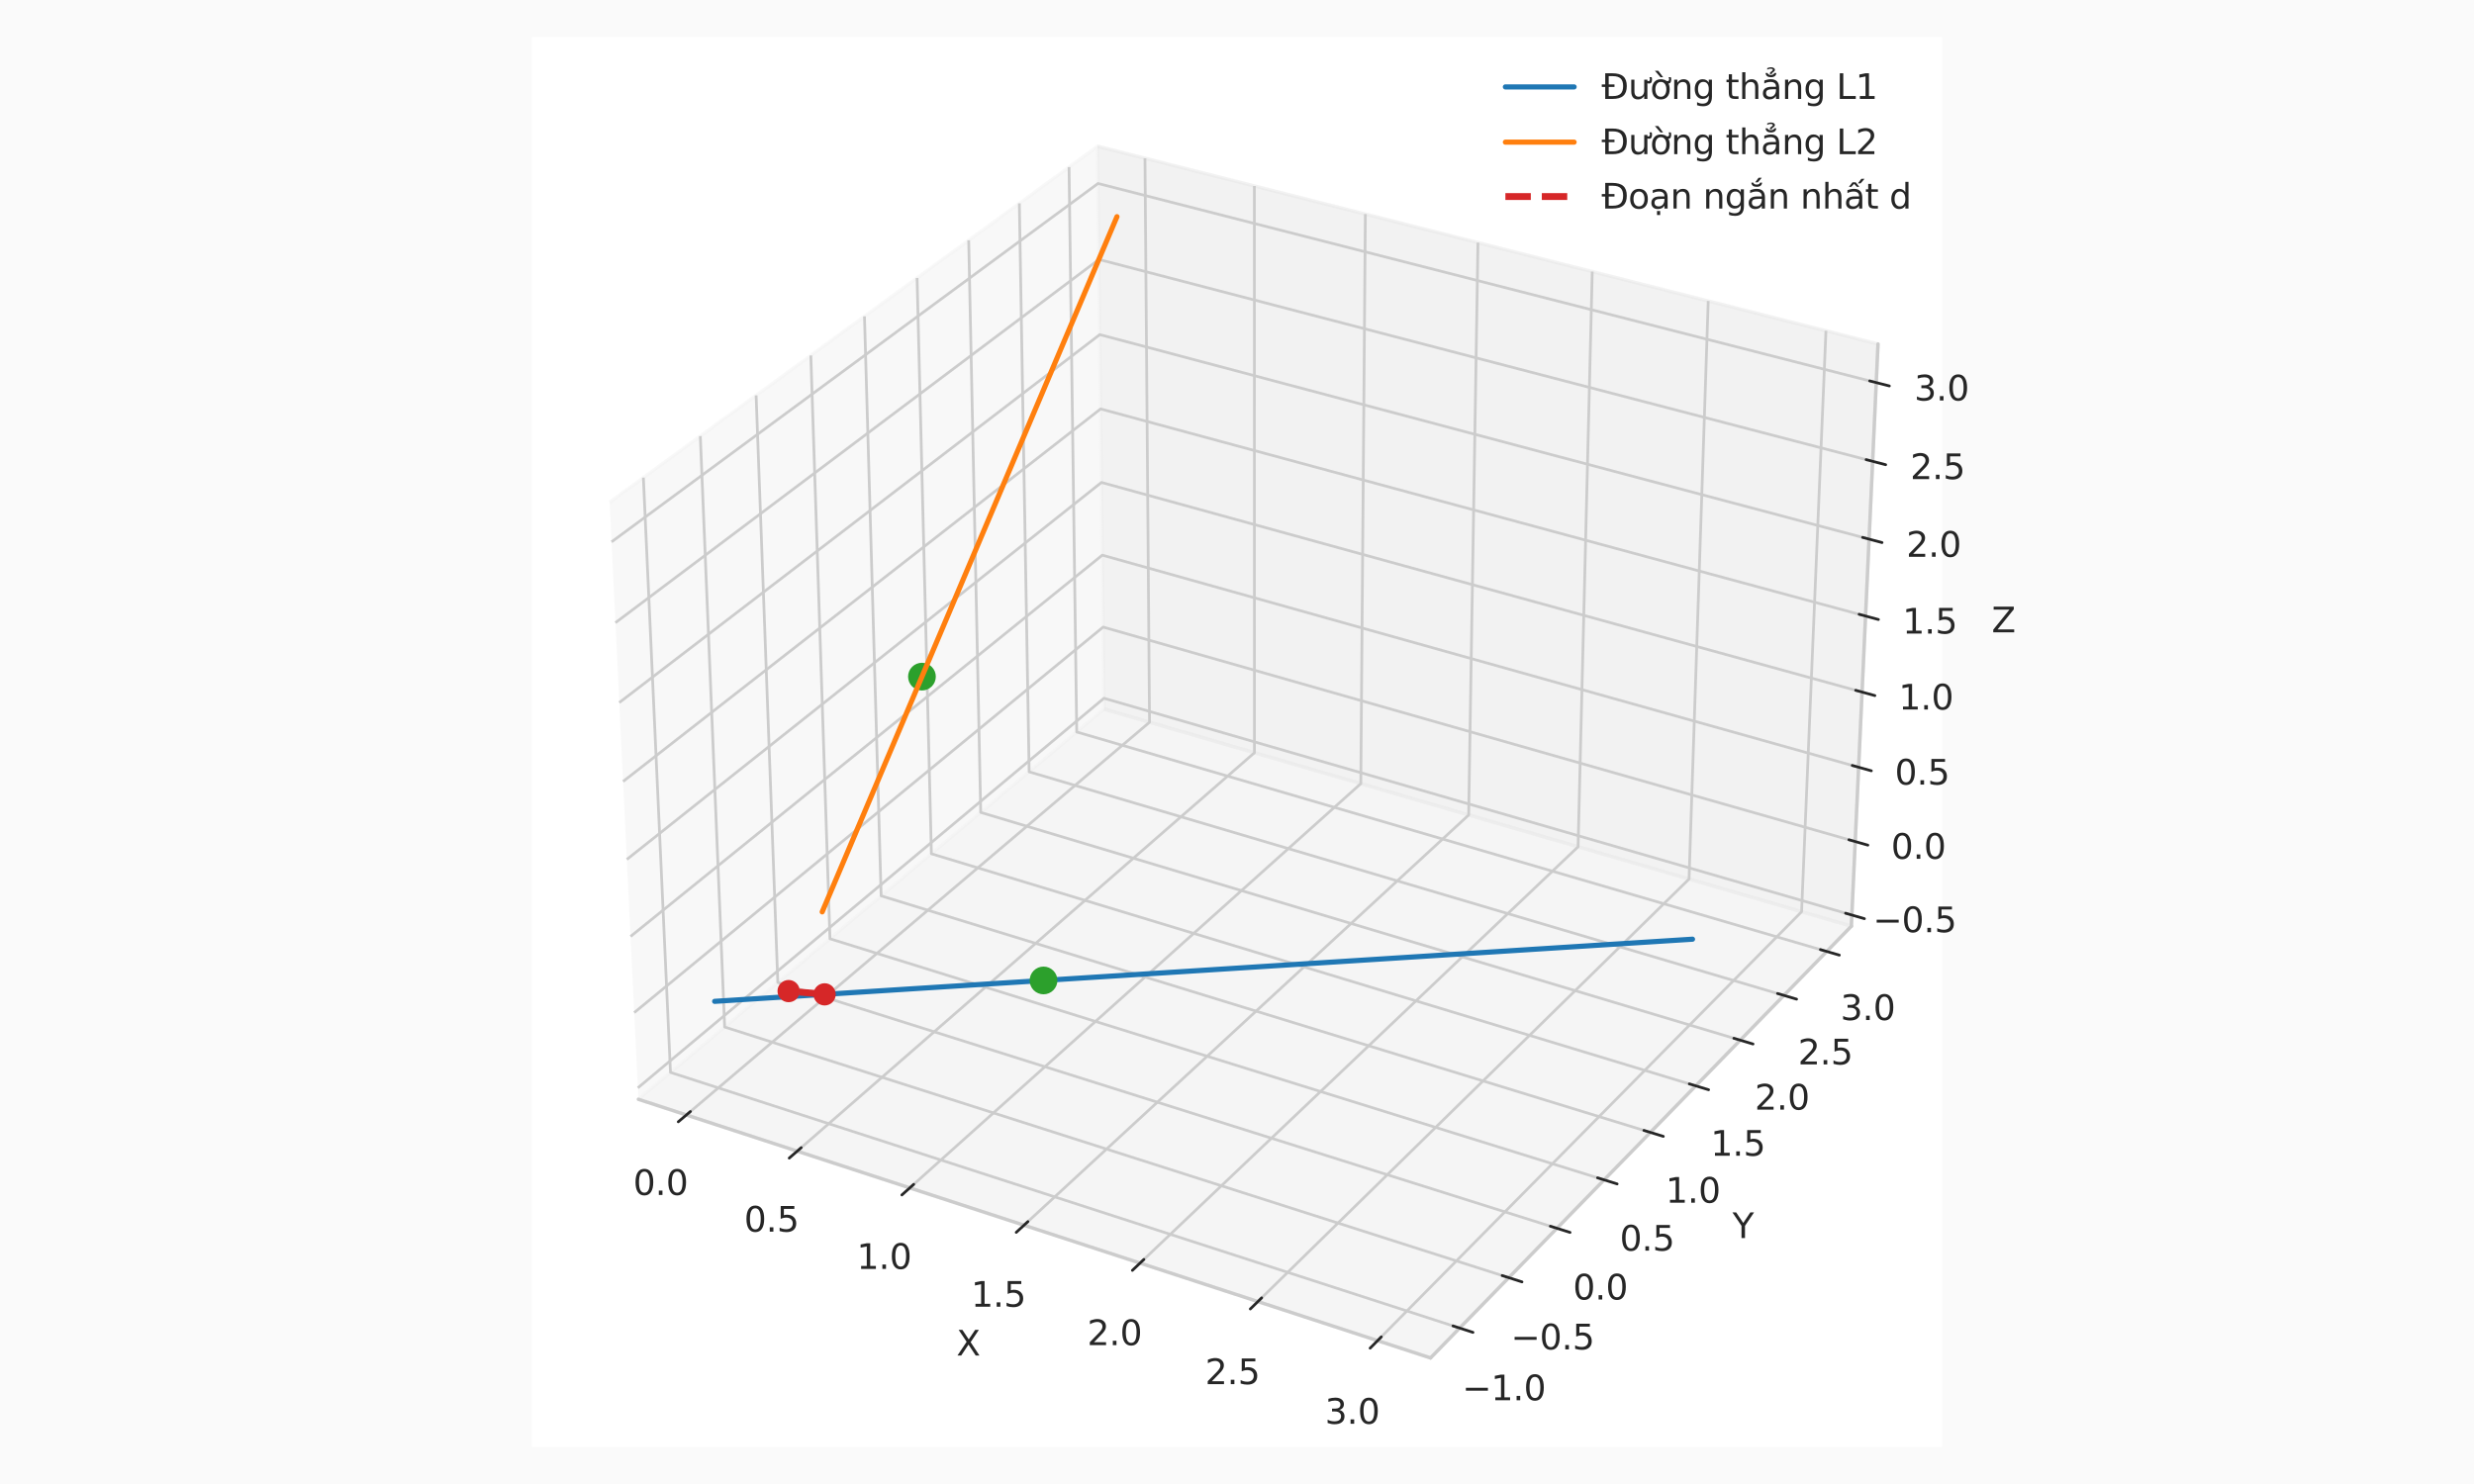 <?xml version="1.0" encoding="utf-8" standalone="no"?>
<!DOCTYPE svg PUBLIC "-//W3C//DTD SVG 1.1//EN"
  "http://www.w3.org/Graphics/SVG/1.1/DTD/svg11.dtd">
<svg xmlns:xlink="http://www.w3.org/1999/xlink" width="720pt" height="432pt" viewBox="0 0 720 432" xmlns="http://www.w3.org/2000/svg" version="1.1">
 <defs>
  <style type="text/css">*{stroke-linejoin: round; stroke-linecap: butt}</style>
 </defs>
 <g id="figure_1">
  <g id="patch_1">
   <path d="M 0 432 
L 720 432 
L 720 0 
L 0 0 
z
" style="fill: #fafafa"/>
  </g>
  <g id="patch_2">
   <path d="M 154.8 421.2 
L 565.2 421.2 
L 565.2 10.8 
L 154.8 10.8 
z
" style="fill: #ffffff"/>
  </g>
  <g id="pane3d_1">
   <g id="patch_3">
    <path d="M 185.788 320.009 
L 321.316 206.407 
L 319.432 42.573 
L 177.418 146.207 
" style="fill: #f2f2f2; opacity: 0.5; stroke: #f2f2f2; stroke-linejoin: miter"/>
   </g>
  </g>
  <g id="pane3d_2">
   <g id="patch_4">
    <path d="M 321.316 206.407 
L 538.789 269.618 
L 546.55 100.14 
L 319.432 42.573 
" style="fill: #e6e6e6; opacity: 0.5; stroke: #e6e6e6; stroke-linejoin: miter"/>
   </g>
  </g>
  <g id="pane3d_3">
   <g id="patch_5">
    <path d="M 185.788 320.009 
L 416.32 395.3 
L 538.789 269.618 
L 321.316 206.407 
" style="fill: #ececec; opacity: 0.5; stroke: #ececec; stroke-linejoin: miter"/>
   </g>
  </g>
  <g id="grid3d_1">
   <g id="Line3DCollection_1">
    <path d="M 199.75 324.569 
L 334.542 210.251 
L 333.217 46.067 
" style="fill: none; stroke: #cccccc; stroke-width: 0.8"/>
    <path d="M 232.01 335.105 
L 365.074 219.125 
L 365.053 54.136 
" style="fill: none; stroke: #cccccc; stroke-width: 0.8"/>
    <path d="M 264.762 345.801 
L 396.032 228.124 
L 397.354 62.324 
" style="fill: none; stroke: #cccccc; stroke-width: 0.8"/>
    <path d="M 298.015 356.662 
L 427.425 237.249 
L 430.128 70.631 
" style="fill: none; stroke: #cccccc; stroke-width: 0.8"/>
    <path d="M 331.783 367.69 
L 459.263 246.503 
L 463.386 79.061 
" style="fill: none; stroke: #cccccc; stroke-width: 0.8"/>
    <path d="M 366.077 378.891 
L 491.555 255.889 
L 497.139 87.616 
" style="fill: none; stroke: #cccccc; stroke-width: 0.8"/>
    <path d="M 400.909 390.267 
L 524.31 265.409 
L 531.399 96.3 
" style="fill: none; stroke: #cccccc; stroke-width: 0.8"/>
   </g>
  </g>
  <g id="grid3d_2">
   <g id="Line3DCollection_2">
    <path d="M 187.239 139.041 
L 195.127 312.18 
L 424.794 386.604 
" style="fill: none; stroke: #cccccc; stroke-width: 0.8"/>
    <path d="M 203.808 126.95 
L 210.894 298.964 
L 439.089 371.934 
" style="fill: none; stroke: #cccccc; stroke-width: 0.8"/>
    <path d="M 220.048 115.098 
L 226.363 285.998 
L 453.099 357.556 
" style="fill: none; stroke: #cccccc; stroke-width: 0.8"/>
    <path d="M 235.971 103.478 
L 241.542 273.275 
L 466.833 343.462 
" style="fill: none; stroke: #cccccc; stroke-width: 0.8"/>
    <path d="M 251.584 92.085 
L 256.438 260.788 
L 480.298 329.644 
" style="fill: none; stroke: #cccccc; stroke-width: 0.8"/>
    <path d="M 266.897 80.91 
L 271.06 248.532 
L 493.502 316.093 
" style="fill: none; stroke: #cccccc; stroke-width: 0.8"/>
    <path d="M 281.918 69.948 
L 285.416 236.499 
L 506.453 302.802 
" style="fill: none; stroke: #cccccc; stroke-width: 0.8"/>
    <path d="M 296.657 59.193 
L 299.511 224.683 
L 519.158 289.763 
" style="fill: none; stroke: #cccccc; stroke-width: 0.8"/>
    <path d="M 311.119 48.639 
L 313.354 213.08 
L 531.625 276.97 
" style="fill: none; stroke: #cccccc; stroke-width: 0.8"/>
   </g>
  </g>
  <g id="grid3d_3">
   <g id="Line3DCollection_3">
    <path d="M 538.937 266.371 
L 321.279 203.261 
L 185.628 316.684 
" style="fill: none; stroke: #cccccc; stroke-width: 0.8"/>
    <path d="M 539.917 244.979 
L 321.041 182.546 
L 184.573 294.778 
" style="fill: none; stroke: #cccccc; stroke-width: 0.8"/>
    <path d="M 540.908 223.345 
L 320.8 161.606 
L 183.506 272.613 
" style="fill: none; stroke: #cccccc; stroke-width: 0.8"/>
    <path d="M 541.91 201.463 
L 320.557 140.438 
L 182.426 250.185 
" style="fill: none; stroke: #cccccc; stroke-width: 0.8"/>
    <path d="M 542.923 179.329 
L 320.311 119.039 
L 181.333 227.49 
" style="fill: none; stroke: #cccccc; stroke-width: 0.8"/>
    <path d="M 543.949 156.94 
L 320.062 97.404 
L 180.227 204.522 
" style="fill: none; stroke: #cccccc; stroke-width: 0.8"/>
    <path d="M 544.986 134.291 
L 319.811 75.53 
L 179.107 181.276 
" style="fill: none; stroke: #cccccc; stroke-width: 0.8"/>
    <path d="M 546.035 111.376 
L 319.556 53.413 
L 177.974 157.748 
" style="fill: none; stroke: #cccccc; stroke-width: 0.8"/>
   </g>
  </g>
  <g id="axis3d_1">
   <g id="line2d_1">
    <path d="M 185.788 320.009 
L 416.32 395.3 
" style="fill: none; stroke: #cccccc; stroke-linecap: round"/>
   </g>
   <g id="xtick_1">
    <g id="line2d_2">
     <path d="M 365.546 210.454 
" clip-path="url(#pb0fa1cf44d)" style="fill: none; stroke: #cccccc; stroke-width: 0.8; stroke-linecap: round"/>
    </g>
    <g id="line2d_3">
     <path d="M 200.924 323.573 
L 197.398 326.564 
" style="fill: none; stroke: #262626; stroke-width: 0.8; stroke-linecap: round"/>
    </g>
    <g id="text_1">
     <!-- 0.0 -->
     <g style="fill: #262626" transform="translate(184.279 347.857) scale(0.1 -0.1)">
      <defs>
       <path id="DejaVuSans-30" d="M 2034 4250 
Q 1547 4250 1301 3770 
Q 1056 3291 1056 2328 
Q 1056 1369 1301 889 
Q 1547 409 2034 409 
Q 2525 409 2770 889 
Q 3016 1369 3016 2328 
Q 3016 3291 2770 3770 
Q 2525 4250 2034 4250 
z
M 2034 4750 
Q 2819 4750 3233 4129 
Q 3647 3509 3647 2328 
Q 3647 1150 3233 529 
Q 2819 -91 2034 -91 
Q 1250 -91 836 529 
Q 422 1150 422 2328 
Q 422 3509 836 4129 
Q 1250 4750 2034 4750 
z
" transform="scale(0.016)"/>
       <path id="DejaVuSans-2e" d="M 684 794 
L 1344 794 
L 1344 0 
L 684 0 
L 684 794 
z
" transform="scale(0.016)"/>
      </defs>
      <use xlink:href="#DejaVuSans-30"/>
      <use xlink:href="#DejaVuSans-2e" transform="translate(63.623 0)"/>
      <use xlink:href="#DejaVuSans-30" transform="translate(95.41 0)"/>
     </g>
    </g>
   </g>
   <g id="xtick_2">
    <g id="line2d_4">
     <path d="M 365.546 210.454 
" clip-path="url(#pb0fa1cf44d)" style="fill: none; stroke: #cccccc; stroke-width: 0.8; stroke-linecap: round"/>
    </g>
    <g id="line2d_5">
     <path d="M 233.17 334.094 
L 229.687 337.13 
" style="fill: none; stroke: #262626; stroke-width: 0.8; stroke-linecap: round"/>
    </g>
    <g id="text_2">
     <!-- 0.5 -->
     <g style="fill: #262626" transform="translate(216.561 358.538) scale(0.1 -0.1)">
      <defs>
       <path id="DejaVuSans-35" d="M 691 4666 
L 3169 4666 
L 3169 4134 
L 1269 4134 
L 1269 2991 
Q 1406 3038 1543 3061 
Q 1681 3084 1819 3084 
Q 2600 3084 3056 2656 
Q 3513 2228 3513 1497 
Q 3513 744 3044 326 
Q 2575 -91 1722 -91 
Q 1428 -91 1123 -41 
Q 819 9 494 109 
L 494 744 
Q 775 591 1075 516 
Q 1375 441 1709 441 
Q 2250 441 2565 725 
Q 2881 1009 2881 1497 
Q 2881 1984 2565 2268 
Q 2250 2553 1709 2553 
Q 1456 2553 1204 2497 
Q 953 2441 691 2322 
L 691 4666 
z
" transform="scale(0.016)"/>
      </defs>
      <use xlink:href="#DejaVuSans-30"/>
      <use xlink:href="#DejaVuSans-2e" transform="translate(63.623 0)"/>
      <use xlink:href="#DejaVuSans-35" transform="translate(95.41 0)"/>
     </g>
    </g>
   </g>
   <g id="xtick_3">
    <g id="line2d_6">
     <path d="M 365.546 210.454 
" clip-path="url(#pb0fa1cf44d)" style="fill: none; stroke: #cccccc; stroke-width: 0.8; stroke-linecap: round"/>
    </g>
    <g id="line2d_7">
     <path d="M 265.906 344.775 
L 262.468 347.858 
" style="fill: none; stroke: #262626; stroke-width: 0.8; stroke-linecap: round"/>
    </g>
    <g id="text_3">
     <!-- 1.0 -->
     <g style="fill: #262626" transform="translate(249.335 369.381) scale(0.1 -0.1)">
      <defs>
       <path id="DejaVuSans-31" d="M 794 531 
L 1825 531 
L 1825 4091 
L 703 3866 
L 703 4441 
L 1819 4666 
L 2450 4666 
L 2450 531 
L 3481 531 
L 3481 0 
L 794 0 
L 794 531 
z
" transform="scale(0.016)"/>
      </defs>
      <use xlink:href="#DejaVuSans-31"/>
      <use xlink:href="#DejaVuSans-2e" transform="translate(63.623 0)"/>
      <use xlink:href="#DejaVuSans-30" transform="translate(95.41 0)"/>
     </g>
    </g>
   </g>
   <g id="xtick_4">
    <g id="line2d_8">
     <path d="M 365.546 210.454 
" clip-path="url(#pb0fa1cf44d)" style="fill: none; stroke: #cccccc; stroke-width: 0.8; stroke-linecap: round"/>
    </g>
    <g id="line2d_9">
     <path d="M 299.144 355.62 
L 295.752 358.75 
" style="fill: none; stroke: #262626; stroke-width: 0.8; stroke-linecap: round"/>
    </g>
    <g id="text_4">
     <!-- 1.5 -->
     <g style="fill: #262626" transform="translate(282.613 380.392) scale(0.1 -0.1)">
      <use xlink:href="#DejaVuSans-31"/>
      <use xlink:href="#DejaVuSans-2e" transform="translate(63.623 0)"/>
      <use xlink:href="#DejaVuSans-35" transform="translate(95.41 0)"/>
     </g>
    </g>
   </g>
   <g id="xtick_5">
    <g id="line2d_10">
     <path d="M 365.546 210.454 
" clip-path="url(#pb0fa1cf44d)" style="fill: none; stroke: #cccccc; stroke-width: 0.8; stroke-linecap: round"/>
    </g>
    <g id="line2d_11">
     <path d="M 332.896 366.633 
L 329.552 369.811 
" style="fill: none; stroke: #262626; stroke-width: 0.8; stroke-linecap: round"/>
    </g>
    <g id="text_5">
     <!-- 2.0 -->
     <g style="fill: #262626" transform="translate(316.407 391.572) scale(0.1 -0.1)">
      <defs>
       <path id="DejaVuSans-32" d="M 1228 531 
L 3431 531 
L 3431 0 
L 469 0 
L 469 531 
Q 828 903 1448 1529 
Q 2069 2156 2228 2338 
Q 2531 2678 2651 2914 
Q 2772 3150 2772 3378 
Q 2772 3750 2511 3984 
Q 2250 4219 1831 4219 
Q 1534 4219 1204 4116 
Q 875 4013 500 3803 
L 500 4441 
Q 881 4594 1212 4672 
Q 1544 4750 1819 4750 
Q 2544 4750 2975 4387 
Q 3406 4025 3406 3419 
Q 3406 3131 3298 2873 
Q 3191 2616 2906 2266 
Q 2828 2175 2409 1742 
Q 1991 1309 1228 531 
z
" transform="scale(0.016)"/>
      </defs>
      <use xlink:href="#DejaVuSans-32"/>
      <use xlink:href="#DejaVuSans-2e" transform="translate(63.623 0)"/>
      <use xlink:href="#DejaVuSans-30" transform="translate(95.41 0)"/>
     </g>
    </g>
   </g>
   <g id="xtick_6">
    <g id="line2d_12">
     <path d="M 365.546 210.454 
" clip-path="url(#pb0fa1cf44d)" style="fill: none; stroke: #cccccc; stroke-width: 0.8; stroke-linecap: round"/>
    </g>
    <g id="line2d_13">
     <path d="M 367.173 377.816 
L 363.88 381.045 
" style="fill: none; stroke: #262626; stroke-width: 0.8; stroke-linecap: round"/>
    </g>
    <g id="text_6">
     <!-- 2.5 -->
     <g style="fill: #262626" transform="translate(350.728 402.928) scale(0.1 -0.1)">
      <use xlink:href="#DejaVuSans-32"/>
      <use xlink:href="#DejaVuSans-2e" transform="translate(63.623 0)"/>
      <use xlink:href="#DejaVuSans-35" transform="translate(95.41 0)"/>
     </g>
    </g>
   </g>
   <g id="xtick_7">
    <g id="line2d_14">
     <path d="M 365.546 210.454 
" clip-path="url(#pb0fa1cf44d)" style="fill: none; stroke: #cccccc; stroke-width: 0.8; stroke-linecap: round"/>
    </g>
    <g id="line2d_15">
     <path d="M 401.987 389.176 
L 398.747 392.455 
" style="fill: none; stroke: #262626; stroke-width: 0.8; stroke-linecap: round"/>
    </g>
    <g id="text_7">
     <!-- 3.0 -->
     <g style="fill: #262626" transform="translate(385.59 414.462) scale(0.1 -0.1)">
      <defs>
       <path id="DejaVuSans-33" d="M 2597 2516 
Q 3050 2419 3304 2112 
Q 3559 1806 3559 1356 
Q 3559 666 3084 287 
Q 2609 -91 1734 -91 
Q 1441 -91 1130 -33 
Q 819 25 488 141 
L 488 750 
Q 750 597 1062 519 
Q 1375 441 1716 441 
Q 2309 441 2620 675 
Q 2931 909 2931 1356 
Q 2931 1769 2642 2001 
Q 2353 2234 1838 2234 
L 1294 2234 
L 1294 2753 
L 1863 2753 
Q 2328 2753 2575 2939 
Q 2822 3125 2822 3475 
Q 2822 3834 2567 4026 
Q 2313 4219 1838 4219 
Q 1578 4219 1281 4162 
Q 984 4106 628 3988 
L 628 4550 
Q 988 4650 1302 4700 
Q 1616 4750 1894 4750 
Q 2613 4750 3031 4423 
Q 3450 4097 3450 3541 
Q 3450 3153 3228 2886 
Q 3006 2619 2597 2516 
z
" transform="scale(0.016)"/>
      </defs>
      <use xlink:href="#DejaVuSans-33"/>
      <use xlink:href="#DejaVuSans-2e" transform="translate(63.623 0)"/>
      <use xlink:href="#DejaVuSans-30" transform="translate(95.41 0)"/>
     </g>
    </g>
   </g>
   <g id="text_8">
    <!-- X -->
    <g style="fill: #262626" transform="translate(278.346 394.591) scale(0.1 -0.1)">
     <defs>
      <path id="DejaVuSans-58" d="M 403 4666 
L 1081 4666 
L 2241 2931 
L 3406 4666 
L 4084 4666 
L 2584 2425 
L 4184 0 
L 3506 0 
L 2194 1984 
L 872 0 
L 191 0 
L 1856 2491 
L 403 4666 
z
" transform="scale(0.016)"/>
     </defs>
     <use xlink:href="#DejaVuSans-58"/>
    </g>
   </g>
  </g>
  <g id="axis3d_2">
   <g id="line2d_16">
    <path d="M 538.789 269.618 
L 416.32 395.3 
" style="fill: none; stroke: #cccccc; stroke-linecap: round"/>
   </g>
   <g id="xtick_8">
    <g id="line2d_17">
     <path d="M 365.546 210.454 
" clip-path="url(#pb0fa1cf44d)" style="fill: none; stroke: #cccccc; stroke-width: 0.8; stroke-linecap: round"/>
    </g>
    <g id="line2d_18">
     <path d="M 422.859 385.977 
L 428.67 387.86 
" style="fill: none; stroke: #262626; stroke-width: 0.8; stroke-linecap: round"/>
    </g>
    <g id="text_9">
     <!-- −1.0 -->
     <g style="fill: #262626" transform="translate(425.531 407.623) scale(0.1 -0.1)">
      <defs>
       <path id="DejaVuSans-2212" d="M 678 2272 
L 4684 2272 
L 4684 1741 
L 678 1741 
L 678 2272 
z
" transform="scale(0.016)"/>
      </defs>
      <use xlink:href="#DejaVuSans-2212"/>
      <use xlink:href="#DejaVuSans-31" transform="translate(83.789 0)"/>
      <use xlink:href="#DejaVuSans-2e" transform="translate(147.412 0)"/>
      <use xlink:href="#DejaVuSans-30" transform="translate(179.199 0)"/>
     </g>
    </g>
   </g>
   <g id="xtick_9">
    <g id="line2d_19">
     <path d="M 365.546 210.454 
" clip-path="url(#pb0fa1cf44d)" style="fill: none; stroke: #cccccc; stroke-width: 0.8; stroke-linecap: round"/>
    </g>
    <g id="line2d_20">
     <path d="M 437.167 371.319 
L 442.938 373.165 
" style="fill: none; stroke: #262626; stroke-width: 0.8; stroke-linecap: round"/>
    </g>
    <g id="text_10">
     <!-- −0.5 -->
     <g style="fill: #262626" transform="translate(439.701 392.812) scale(0.1 -0.1)">
      <use xlink:href="#DejaVuSans-2212"/>
      <use xlink:href="#DejaVuSans-30" transform="translate(83.789 0)"/>
      <use xlink:href="#DejaVuSans-2e" transform="translate(147.412 0)"/>
      <use xlink:href="#DejaVuSans-35" transform="translate(179.199 0)"/>
     </g>
    </g>
   </g>
   <g id="xtick_10">
    <g id="line2d_21">
     <path d="M 365.546 210.454 
" clip-path="url(#pb0fa1cf44d)" style="fill: none; stroke: #cccccc; stroke-width: 0.8; stroke-linecap: round"/>
    </g>
    <g id="line2d_22">
     <path d="M 451.19 356.954 
L 456.922 358.762 
" style="fill: none; stroke: #262626; stroke-width: 0.8; stroke-linecap: round"/>
    </g>
    <g id="text_11">
     <!-- 0.0 -->
     <g style="fill: #262626" transform="translate(457.78 378.296) scale(0.1 -0.1)">
      <use xlink:href="#DejaVuSans-30"/>
      <use xlink:href="#DejaVuSans-2e" transform="translate(63.623 0)"/>
      <use xlink:href="#DejaVuSans-30" transform="translate(95.41 0)"/>
     </g>
    </g>
   </g>
   <g id="xtick_11">
    <g id="line2d_23">
     <path d="M 365.546 210.454 
" clip-path="url(#pb0fa1cf44d)" style="fill: none; stroke: #cccccc; stroke-width: 0.8; stroke-linecap: round"/>
    </g>
    <g id="line2d_24">
     <path d="M 464.937 342.872 
L 470.629 344.645 
" style="fill: none; stroke: #262626; stroke-width: 0.8; stroke-linecap: round"/>
    </g>
    <g id="text_12">
     <!-- 0.5 -->
     <g style="fill: #262626" transform="translate(471.393 364.067) scale(0.1 -0.1)">
      <use xlink:href="#DejaVuSans-30"/>
      <use xlink:href="#DejaVuSans-2e" transform="translate(63.623 0)"/>
      <use xlink:href="#DejaVuSans-35" transform="translate(95.41 0)"/>
     </g>
    </g>
   </g>
   <g id="xtick_12">
    <g id="line2d_25">
     <path d="M 365.546 210.454 
" clip-path="url(#pb0fa1cf44d)" style="fill: none; stroke: #cccccc; stroke-width: 0.8; stroke-linecap: round"/>
    </g>
    <g id="line2d_26">
     <path d="M 478.415 329.065 
L 484.068 330.803 
" style="fill: none; stroke: #262626; stroke-width: 0.8; stroke-linecap: round"/>
    </g>
    <g id="text_13">
     <!-- 1.0 -->
     <g style="fill: #262626" transform="translate(484.741 350.117) scale(0.1 -0.1)">
      <use xlink:href="#DejaVuSans-31"/>
      <use xlink:href="#DejaVuSans-2e" transform="translate(63.623 0)"/>
      <use xlink:href="#DejaVuSans-30" transform="translate(95.41 0)"/>
     </g>
    </g>
   </g>
   <g id="xtick_13">
    <g id="line2d_27">
     <path d="M 365.546 210.454 
" clip-path="url(#pb0fa1cf44d)" style="fill: none; stroke: #cccccc; stroke-width: 0.8; stroke-linecap: round"/>
    </g>
    <g id="line2d_28">
     <path d="M 491.632 315.525 
L 497.246 317.23 
" style="fill: none; stroke: #262626; stroke-width: 0.8; stroke-linecap: round"/>
    </g>
    <g id="text_14">
     <!-- 1.5 -->
     <g style="fill: #262626" transform="translate(497.83 336.436) scale(0.1 -0.1)">
      <use xlink:href="#DejaVuSans-31"/>
      <use xlink:href="#DejaVuSans-2e" transform="translate(63.623 0)"/>
      <use xlink:href="#DejaVuSans-35" transform="translate(95.41 0)"/>
     </g>
    </g>
   </g>
   <g id="xtick_14">
    <g id="line2d_29">
     <path d="M 365.546 210.454 
" clip-path="url(#pb0fa1cf44d)" style="fill: none; stroke: #cccccc; stroke-width: 0.8; stroke-linecap: round"/>
    </g>
    <g id="line2d_30">
     <path d="M 504.596 302.245 
L 510.172 303.917 
" style="fill: none; stroke: #262626; stroke-width: 0.8; stroke-linecap: round"/>
    </g>
    <g id="text_15">
     <!-- 2.0 -->
     <g style="fill: #262626" transform="translate(510.668 323.018) scale(0.1 -0.1)">
      <use xlink:href="#DejaVuSans-32"/>
      <use xlink:href="#DejaVuSans-2e" transform="translate(63.623 0)"/>
      <use xlink:href="#DejaVuSans-30" transform="translate(95.41 0)"/>
     </g>
    </g>
   </g>
   <g id="xtick_15">
    <g id="line2d_31">
     <path d="M 365.546 210.454 
" clip-path="url(#pb0fa1cf44d)" style="fill: none; stroke: #cccccc; stroke-width: 0.8; stroke-linecap: round"/>
    </g>
    <g id="line2d_32">
     <path d="M 517.314 289.217 
L 522.852 290.858 
" style="fill: none; stroke: #262626; stroke-width: 0.8; stroke-linecap: round"/>
    </g>
    <g id="text_16">
     <!-- 2.5 -->
     <g style="fill: #262626" transform="translate(523.263 309.855) scale(0.1 -0.1)">
      <use xlink:href="#DejaVuSans-32"/>
      <use xlink:href="#DejaVuSans-2e" transform="translate(63.623 0)"/>
      <use xlink:href="#DejaVuSans-35" transform="translate(95.41 0)"/>
     </g>
    </g>
   </g>
   <g id="xtick_16">
    <g id="line2d_33">
     <path d="M 365.546 210.454 
" clip-path="url(#pb0fa1cf44d)" style="fill: none; stroke: #cccccc; stroke-width: 0.8; stroke-linecap: round"/>
    </g>
    <g id="line2d_34">
     <path d="M 529.792 276.433 
L 535.294 278.044 
" style="fill: none; stroke: #262626; stroke-width: 0.8; stroke-linecap: round"/>
    </g>
    <g id="text_17">
     <!-- 3.0 -->
     <g style="fill: #262626" transform="translate(535.62 296.939) scale(0.1 -0.1)">
      <use xlink:href="#DejaVuSans-33"/>
      <use xlink:href="#DejaVuSans-2e" transform="translate(63.623 0)"/>
      <use xlink:href="#DejaVuSans-30" transform="translate(95.41 0)"/>
     </g>
    </g>
   </g>
   <g id="text_18">
    <!-- Y -->
    <g style="fill: #262626" transform="translate(504.201 360.403) scale(0.1 -0.1)">
     <defs>
      <path id="DejaVuSans-59" d="M -13 4666 
L 666 4666 
L 1959 2747 
L 3244 4666 
L 3922 4666 
L 2272 2222 
L 2272 0 
L 1638 0 
L 1638 2222 
L -13 4666 
z
" transform="scale(0.016)"/>
     </defs>
     <use xlink:href="#DejaVuSans-59"/>
    </g>
   </g>
  </g>
  <g id="axis3d_3">
   <g id="line2d_35">
    <path d="M 538.789 269.618 
L 546.55 100.14 
" style="fill: none; stroke: #cccccc; stroke-linecap: round"/>
   </g>
   <g id="xtick_17">
    <g id="line2d_36">
     <path d="M 365.546 210.454 
" style="fill: none; stroke: #cccccc; stroke-width: 0.8; stroke-linecap: round"/>
    </g>
    <g id="line2d_37">
     <path d="M 537.111 265.841 
L 542.595 267.431 
" style="fill: none; stroke: #262626; stroke-width: 0.8; stroke-linecap: round"/>
    </g>
    <g id="text_19">
     <!-- −0.5 -->
     <g style="fill: #262626" transform="translate(545.079 271.365) scale(0.1 -0.1)">
      <use xlink:href="#DejaVuSans-2212"/>
      <use xlink:href="#DejaVuSans-30" transform="translate(83.789 0)"/>
      <use xlink:href="#DejaVuSans-2e" transform="translate(147.412 0)"/>
      <use xlink:href="#DejaVuSans-35" transform="translate(179.199 0)"/>
     </g>
    </g>
   </g>
   <g id="xtick_18">
    <g id="line2d_38">
     <path d="M 365.546 210.454 
" style="fill: none; stroke: #cccccc; stroke-width: 0.8; stroke-linecap: round"/>
    </g>
    <g id="line2d_39">
     <path d="M 538.08 244.455 
L 543.596 246.029 
" style="fill: none; stroke: #262626; stroke-width: 0.8; stroke-linecap: round"/>
    </g>
    <g id="text_20">
     <!-- 0.0 -->
     <g style="fill: #262626" transform="translate(550.35 250.001) scale(0.1 -0.1)">
      <use xlink:href="#DejaVuSans-30"/>
      <use xlink:href="#DejaVuSans-2e" transform="translate(63.623 0)"/>
      <use xlink:href="#DejaVuSans-30" transform="translate(95.41 0)"/>
     </g>
    </g>
   </g>
   <g id="xtick_19">
    <g id="line2d_40">
     <path d="M 365.546 210.454 
" style="fill: none; stroke: #cccccc; stroke-width: 0.8; stroke-linecap: round"/>
    </g>
    <g id="line2d_41">
     <path d="M 539.059 222.826 
L 544.609 224.383 
" style="fill: none; stroke: #262626; stroke-width: 0.8; stroke-linecap: round"/>
    </g>
    <g id="text_21">
     <!-- 0.5 -->
     <g style="fill: #262626" transform="translate(551.443 228.395) scale(0.1 -0.1)">
      <use xlink:href="#DejaVuSans-30"/>
      <use xlink:href="#DejaVuSans-2e" transform="translate(63.623 0)"/>
      <use xlink:href="#DejaVuSans-35" transform="translate(95.41 0)"/>
     </g>
    </g>
   </g>
   <g id="xtick_20">
    <g id="line2d_42">
     <path d="M 365.546 210.454 
" style="fill: none; stroke: #cccccc; stroke-width: 0.8; stroke-linecap: round"/>
    </g>
    <g id="line2d_43">
     <path d="M 540.05 200.95 
L 545.633 202.489 
" style="fill: none; stroke: #262626; stroke-width: 0.8; stroke-linecap: round"/>
    </g>
    <g id="text_22">
     <!-- 1.0 -->
     <g style="fill: #262626" transform="translate(552.548 206.542) scale(0.1 -0.1)">
      <use xlink:href="#DejaVuSans-31"/>
      <use xlink:href="#DejaVuSans-2e" transform="translate(63.623 0)"/>
      <use xlink:href="#DejaVuSans-30" transform="translate(95.41 0)"/>
     </g>
    </g>
   </g>
   <g id="xtick_21">
    <g id="line2d_44">
     <path d="M 365.546 210.454 
" style="fill: none; stroke: #cccccc; stroke-width: 0.8; stroke-linecap: round"/>
    </g>
    <g id="line2d_45">
     <path d="M 541.053 178.823 
L 546.669 180.344 
" style="fill: none; stroke: #262626; stroke-width: 0.8; stroke-linecap: round"/>
    </g>
    <g id="text_23">
     <!-- 1.5 -->
     <g style="fill: #262626" transform="translate(553.667 184.438) scale(0.1 -0.1)">
      <use xlink:href="#DejaVuSans-31"/>
      <use xlink:href="#DejaVuSans-2e" transform="translate(63.623 0)"/>
      <use xlink:href="#DejaVuSans-35" transform="translate(95.41 0)"/>
     </g>
    </g>
   </g>
   <g id="xtick_22">
    <g id="line2d_46">
     <path d="M 365.546 210.454 
" style="fill: none; stroke: #cccccc; stroke-width: 0.8; stroke-linecap: round"/>
    </g>
    <g id="line2d_47">
     <path d="M 542.067 156.44 
L 547.716 157.942 
" style="fill: none; stroke: #262626; stroke-width: 0.8; stroke-linecap: round"/>
    </g>
    <g id="text_24">
     <!-- 2.0 -->
     <g style="fill: #262626" transform="translate(554.798 162.079) scale(0.1 -0.1)">
      <use xlink:href="#DejaVuSans-32"/>
      <use xlink:href="#DejaVuSans-2e" transform="translate(63.623 0)"/>
      <use xlink:href="#DejaVuSans-30" transform="translate(95.41 0)"/>
     </g>
    </g>
   </g>
   <g id="xtick_23">
    <g id="line2d_48">
     <path d="M 365.546 210.454 
" style="fill: none; stroke: #cccccc; stroke-width: 0.8; stroke-linecap: round"/>
    </g>
    <g id="line2d_49">
     <path d="M 543.093 133.797 
L 548.776 135.28 
" style="fill: none; stroke: #262626; stroke-width: 0.8; stroke-linecap: round"/>
    </g>
    <g id="text_25">
     <!-- 2.5 -->
     <g style="fill: #262626" transform="translate(555.942 139.461) scale(0.1 -0.1)">
      <use xlink:href="#DejaVuSans-32"/>
      <use xlink:href="#DejaVuSans-2e" transform="translate(63.623 0)"/>
      <use xlink:href="#DejaVuSans-35" transform="translate(95.41 0)"/>
     </g>
    </g>
   </g>
   <g id="xtick_24">
    <g id="line2d_50">
     <path d="M 365.546 210.454 
" style="fill: none; stroke: #cccccc; stroke-width: 0.8; stroke-linecap: round"/>
    </g>
    <g id="line2d_51">
     <path d="M 544.131 110.889 
L 549.849 112.352 
" style="fill: none; stroke: #262626; stroke-width: 0.8; stroke-linecap: round"/>
    </g>
    <g id="text_26">
     <!-- 3.0 -->
     <g style="fill: #262626" transform="translate(557.099 116.579) scale(0.1 -0.1)">
      <use xlink:href="#DejaVuSans-33"/>
      <use xlink:href="#DejaVuSans-2e" transform="translate(63.623 0)"/>
      <use xlink:href="#DejaVuSans-30" transform="translate(95.41 0)"/>
     </g>
    </g>
   </g>
   <g id="text_27">
    <!-- Z -->
    <g style="fill: #262626" transform="translate(579.629 184.073) scale(0.1 -0.1)">
     <defs>
      <path id="DejaVuSans-5a" d="M 359 4666 
L 4025 4666 
L 4025 4184 
L 1075 531 
L 4097 531 
L 4097 0 
L 288 0 
L 288 481 
L 3238 4134 
L 359 4134 
L 359 4666 
z
" transform="scale(0.016)"/>
     </defs>
     <use xlink:href="#DejaVuSans-5a"/>
    </g>
   </g>
  </g>
  <g id="axes_1">
   <g id="Path3DCollection_1">
    <defs>
     <path id="m211084c758" d="M 0 3.536 
C 0.938 3.536 1.837 3.163 2.5 2.5 
C 3.163 1.837 3.536 0.938 3.536 0 
C 3.536 -0.938 3.163 -1.837 2.5 -2.5 
C 1.837 -3.163 0.938 -3.536 0 -3.536 
C -0.938 -3.536 -1.837 -3.163 -2.5 -2.5 
C -3.163 -1.837 -3.536 -0.938 -3.536 0 
C -3.536 0.938 -3.163 1.837 -2.5 2.5 
C -1.837 3.163 -0.938 3.536 0 3.536 
z
" style="stroke: #2ca02c"/>
    </defs>
    <g clip-path="url(#pb0fa1cf44d)">
     <use xlink:href="#m211084c758" x="268.311" y="196.97" style="fill: #2ca02c; stroke: #2ca02c"/>
    </g>
   </g>
   <g id="line2d_52">
    <path d="M 207.986 291.497 
L 210.898 291.312 
L 213.81 291.126 
L 216.722 290.941 
L 219.632 290.756 
L 222.542 290.571 
L 225.45 290.386 
L 228.359 290.201 
L 231.266 290.017 
L 234.172 289.832 
L 237.078 289.647 
L 239.983 289.462 
L 242.887 289.278 
L 245.79 289.093 
L 248.693 288.909 
L 251.595 288.724 
L 254.496 288.54 
L 257.396 288.355 
L 260.295 288.171 
L 263.194 287.987 
L 266.091 287.802 
L 268.989 287.618 
L 271.885 287.434 
L 274.78 287.25 
L 277.675 287.066 
L 280.569 286.882 
L 283.462 286.698 
L 286.354 286.514 
L 289.246 286.33 
L 292.136 286.146 
L 295.026 285.963 
L 297.916 285.779 
L 300.804 285.595 
L 303.692 285.412 
L 306.578 285.228 
L 309.464 285.045 
L 312.35 284.861 
L 315.234 284.678 
L 318.118 284.494 
L 321.001 284.311 
L 323.883 284.128 
L 326.764 283.945 
L 329.645 283.762 
L 332.525 283.578 
L 335.404 283.395 
L 338.282 283.212 
L 341.16 283.029 
L 344.036 282.847 
L 346.912 282.664 
L 349.787 282.481 
L 352.662 282.298 
L 355.535 282.115 
L 358.408 281.933 
L 361.28 281.75 
L 364.151 281.568 
L 367.022 281.385 
L 369.892 281.203 
L 372.761 281.02 
L 375.629 280.838 
L 378.496 280.656 
L 381.363 280.473 
L 384.229 280.291 
L 387.094 280.109 
L 389.958 279.927 
L 392.821 279.745 
L 395.684 279.563 
L 398.546 279.381 
L 401.407 279.199 
L 404.268 279.017 
L 407.127 278.835 
L 409.986 278.653 
L 412.844 278.472 
L 415.702 278.29 
L 418.558 278.108 
L 421.414 277.927 
L 424.269 277.745 
L 427.124 277.564 
L 429.977 277.382 
L 432.83 277.201 
L 435.682 277.02 
L 438.533 276.838 
L 441.383 276.657 
L 444.233 276.476 
L 447.082 276.295 
L 449.93 276.114 
L 452.778 275.933 
L 455.624 275.752 
L 458.47 275.571 
L 461.315 275.39 
L 464.159 275.209 
L 467.003 275.028 
L 469.846 274.847 
L 472.688 274.667 
L 475.529 274.486 
L 478.369 274.306 
L 481.209 274.125 
L 484.048 273.944 
L 486.886 273.764 
L 489.724 273.584 
L 492.561 273.403 
" clip-path="url(#pb0fa1cf44d)" style="fill: none; stroke: #1f77b4; stroke-width: 1.5; stroke-linecap: round"/>
   </g>
   <g id="line2d_53">
    <path d="M 239.283 265.452 
L 240.169 263.361 
L 241.055 261.272 
L 241.94 259.183 
L 242.825 257.095 
L 243.71 255.009 
L 244.594 252.923 
L 245.477 250.838 
L 246.361 248.754 
L 247.244 246.671 
L 248.126 244.59 
L 249.008 242.509 
L 249.89 240.429 
L 250.771 238.35 
L 251.652 236.272 
L 252.532 234.194 
L 253.412 232.118 
L 254.292 230.043 
L 255.171 227.969 
L 256.05 225.896 
L 256.928 223.823 
L 257.806 221.752 
L 258.684 219.682 
L 259.561 217.612 
L 260.438 215.544 
L 261.314 213.476 
L 262.19 211.409 
L 263.066 209.344 
L 263.941 207.279 
L 264.816 205.215 
L 265.69 203.153 
L 266.564 201.091 
L 267.438 199.03 
L 268.311 196.97 
L 269.184 194.911 
L 270.056 192.853 
L 270.928 190.796 
L 271.799 188.74 
L 272.671 186.684 
L 273.541 184.63 
L 274.412 182.577 
L 275.282 180.525 
L 276.151 178.473 
L 277.02 176.423 
L 277.889 174.373 
L 278.757 172.324 
L 279.625 170.277 
L 280.493 168.23 
L 281.36 166.184 
L 282.227 164.139 
L 283.093 162.096 
L 283.959 160.053 
L 284.825 158.011 
L 285.69 155.969 
L 286.555 153.929 
L 287.419 151.89 
L 288.283 149.852 
L 289.147 147.814 
L 290.01 145.778 
L 290.873 143.742 
L 291.735 141.708 
L 292.597 139.674 
L 293.459 137.641 
L 294.32 135.61 
L 295.181 133.579 
L 296.041 131.549 
L 296.901 129.52 
L 297.761 127.492 
L 298.62 125.465 
L 299.479 123.438 
L 300.338 121.413 
L 301.196 119.389 
L 302.053 117.365 
L 302.911 115.343 
L 303.768 113.321 
L 304.624 111.3 
L 305.48 109.281 
L 306.336 107.262 
L 307.191 105.244 
L 308.046 103.227 
L 308.901 101.211 
L 309.755 99.196 
L 310.609 97.181 
L 311.462 95.168 
L 312.315 93.156 
L 313.168 91.144 
L 314.02 89.133 
L 314.872 87.124 
L 315.724 85.115 
L 316.575 83.107 
L 317.425 81.1 
L 318.276 79.094 
L 319.126 77.089 
L 319.975 75.085 
L 320.824 73.081 
L 321.673 71.079 
L 322.521 69.078 
L 323.369 67.077 
L 324.217 65.077 
L 325.064 63.079 
" clip-path="url(#pb0fa1cf44d)" style="fill: none; stroke: #ff7f0e; stroke-width: 1.5; stroke-linecap: round"/>
   </g>
   <g id="line2d_54">
    <path d="M 239.983 289.462 
L 229.508 288.513 
" clip-path="url(#pb0fa1cf44d)" style="fill: none; stroke-dasharray: 7.4,3.2; stroke-dashoffset: 0; stroke: #d62728; stroke-width: 2"/>
   </g>
   <g id="Path3DCollection_2">
    <defs>
     <path id="m23418dbb51" d="M 0 2.739 
C 0.726 2.739 1.423 2.45 1.936 1.936 
C 2.45 1.423 2.739 0.726 2.739 0 
C 2.739 -0.726 2.45 -1.423 1.936 -1.936 
C 1.423 -2.45 0.726 -2.739 0 -2.739 
C -0.726 -2.739 -1.423 -2.45 -1.936 -1.936 
C -2.45 -1.423 -2.739 -0.726 -2.739 0 
C -2.739 0.726 -2.45 1.423 -1.936 1.936 
C -1.423 2.45 -0.726 2.739 0 2.739 
z
" style="stroke: #d62728"/>
    </defs>
    <g clip-path="url(#pb0fa1cf44d)">
     <use xlink:href="#m23418dbb51" x="229.508" y="288.513" style="fill: #d62728; stroke: #d62728"/>
    </g>
   </g>
   <g id="text_28">
    <!--    -->
    <g style="fill: #2ca02c" transform="translate(303.692 285.412) scale(0.1 -0.1)">
     <defs>
      <path id="DejaVuSans-20" transform="scale(0.016)"/>
     </defs>
     <use xlink:href="#DejaVuSans-20"/>
     <use xlink:href="#DejaVuSans-20" transform="translate(31.787 0)"/>
    </g>
   </g>
   <g id="text_29">
    <!--    -->
    <g style="fill: #2ca02c" transform="translate(268.311 196.97) scale(0.1 -0.1)">
     <use xlink:href="#DejaVuSans-20"/>
     <use xlink:href="#DejaVuSans-20" transform="translate(31.787 0)"/>
    </g>
   </g>
   <g id="Path3DCollection_3">
    <g clip-path="url(#pb0fa1cf44d)">
     <use xlink:href="#m211084c758" x="303.692" y="285.412" style="fill: #2ca02c; stroke: #2ca02c"/>
    </g>
   </g>
   <g id="Path3DCollection_4">
    <g clip-path="url(#pb0fa1cf44d)">
     <use xlink:href="#m23418dbb51" x="239.983" y="289.462" style="fill: #d62728; stroke: #d62728"/>
    </g>
   </g>
   <g id="legend_1">
    <g id="line2d_55">
     <path d="M 438.109 25.3 
L 448.109 25.3 
L 458.109 25.3 
" style="fill: none; stroke: #1f77b4; stroke-width: 1.5; stroke-linecap: round"/>
    </g>
    <g id="text_30">
     <!-- Đường thẳng L1 -->
     <g style="fill: #262626" transform="translate(466.109 28.8) scale(0.1 -0.1)">
      <defs>
       <path id="DejaVuSans-110" d="M 659 4666 
L 1959 4666 
Q 3313 4666 3947 4102 
Q 4581 3538 4581 2338 
Q 4581 1131 3945 565 
Q 3309 0 1959 0 
L 659 0 
L 659 2188 
L 31 2188 
L 31 2638 
L 659 2638 
L 659 4666 
z
M 1294 4147 
L 1294 2638 
L 2344 2638 
L 2344 2188 
L 1294 2188 
L 1294 519 
L 2053 519 
Q 3019 519 3467 956 
Q 3916 1394 3916 2338 
Q 3916 3275 3467 3711 
Q 3019 4147 2053 4147 
L 1294 4147 
z
" transform="scale(0.016)"/>
       <path id="DejaVuSans-1b0" d="M 3094 3136 
L 3094 3508 
Q 3285 3367 3422 3300 
Q 3560 3233 3657 3233 
Q 3800 3233 3872 3319 
Q 3944 3405 3944 3573 
Q 3944 3673 3920 3770 
Q 3897 3867 3850 3964 
L 4266 3964 
Q 4297 3845 4312 3739 
Q 4328 3633 4328 3539 
Q 4328 3158 4192 2978 
Q 4057 2798 3766 2798 
Q 3616 2798 3452 2881 
Q 3288 2964 3094 3136 
z
M 552 1381 
L 552 3500 
L 1127 3500 
L 1127 1403 
Q 1127 906 1320 657 
Q 1514 409 1902 409 
Q 2367 409 2637 706 
Q 2908 1003 2908 1516 
L 2908 3500 
L 3483 3500 
L 3483 0 
L 2908 0 
L 2908 538 
Q 2699 219 2422 64 
Q 2146 -91 1780 -91 
Q 1177 -91 864 284 
Q 552 659 552 1381 
z
M 1999 3584 
L 1999 3584 
z
" transform="scale(0.016)"/>
       <path id="DejaVuSans-1edd" d="M 1507 5119 
L 2388 3950 
L 1910 3950 
L 891 5119 
L 1507 5119 
z
M 2622 3136 
L 2622 3508 
Q 2813 3367 2950 3300 
Q 3088 3233 3185 3233 
Q 3328 3233 3400 3319 
Q 3472 3405 3472 3573 
Q 3472 3673 3448 3770 
Q 3425 3867 3378 3964 
L 3794 3964 
Q 3825 3845 3840 3739 
Q 3856 3633 3856 3539 
Q 3856 3158 3720 2978 
Q 3585 2798 3294 2798 
Q 3144 2798 2980 2881 
Q 2816 2964 2622 3136 
z
M 1975 3097 
Q 1513 3097 1244 2736 
Q 975 2375 975 1747 
Q 975 1119 1242 758 
Q 1510 397 1975 397 
Q 2435 397 2703 759 
Q 2972 1122 2972 1747 
Q 2972 2369 2703 2733 
Q 2435 3097 1975 3097 
z
M 1975 3584 
Q 2725 3584 3153 3096 
Q 3582 2609 3582 1747 
Q 3582 888 3153 398 
Q 2725 -91 1975 -91 
Q 1222 -91 795 398 
Q 369 888 369 1747 
Q 369 2609 795 3096 
Q 1222 3584 1975 3584 
z
" transform="scale(0.016)"/>
       <path id="DejaVuSans-6e" d="M 3513 2113 
L 3513 0 
L 2938 0 
L 2938 2094 
Q 2938 2591 2744 2837 
Q 2550 3084 2163 3084 
Q 1697 3084 1428 2787 
Q 1159 2491 1159 1978 
L 1159 0 
L 581 0 
L 581 3500 
L 1159 3500 
L 1159 2956 
Q 1366 3272 1645 3428 
Q 1925 3584 2291 3584 
Q 2894 3584 3203 3211 
Q 3513 2838 3513 2113 
z
" transform="scale(0.016)"/>
       <path id="DejaVuSans-67" d="M 2906 1791 
Q 2906 2416 2648 2759 
Q 2391 3103 1925 3103 
Q 1463 3103 1205 2759 
Q 947 2416 947 1791 
Q 947 1169 1205 825 
Q 1463 481 1925 481 
Q 2391 481 2648 825 
Q 2906 1169 2906 1791 
z
M 3481 434 
Q 3481 -459 3084 -895 
Q 2688 -1331 1869 -1331 
Q 1566 -1331 1297 -1286 
Q 1028 -1241 775 -1147 
L 775 -588 
Q 1028 -725 1275 -790 
Q 1522 -856 1778 -856 
Q 2344 -856 2625 -561 
Q 2906 -266 2906 331 
L 2906 616 
Q 2728 306 2450 153 
Q 2172 0 1784 0 
Q 1141 0 747 490 
Q 353 981 353 1791 
Q 353 2603 747 3093 
Q 1141 3584 1784 3584 
Q 2172 3584 2450 3431 
Q 2728 3278 2906 2969 
L 2906 3500 
L 3481 3500 
L 3481 434 
z
" transform="scale(0.016)"/>
       <path id="DejaVuSans-74" d="M 1172 4494 
L 1172 3500 
L 2356 3500 
L 2356 3053 
L 1172 3053 
L 1172 1153 
Q 1172 725 1289 603 
Q 1406 481 1766 481 
L 2356 481 
L 2356 0 
L 1766 0 
Q 1100 0 847 248 
Q 594 497 594 1153 
L 594 3053 
L 172 3053 
L 172 3500 
L 594 3500 
L 594 4494 
L 1172 4494 
z
" transform="scale(0.016)"/>
       <path id="DejaVuSans-68" d="M 3513 2113 
L 3513 0 
L 2938 0 
L 2938 2094 
Q 2938 2591 2744 2837 
Q 2550 3084 2163 3084 
Q 1697 3084 1428 2787 
Q 1159 2491 1159 1978 
L 1159 0 
L 581 0 
L 581 4863 
L 1159 4863 
L 1159 2956 
Q 1366 3272 1645 3428 
Q 1925 3584 2291 3584 
Q 2894 3584 3203 3211 
Q 3513 2838 3513 2113 
z
" transform="scale(0.016)"/>
       <path id="DejaVuSans-1eb3" d="M 1172 5601 
Q 1522 5760 1850 5760 
Q 2175 5760 2373 5627 
Q 2572 5495 2572 5285 
Q 2572 5095 2297 4892 
L 2159 4792 
Q 2050 4710 2038 4682 
Q 2016 4632 2016 4532 
L 1644 4532 
L 1644 4570 
Q 1644 4695 1691 4779 
Q 1738 4864 1897 4979 
L 2038 5085 
Q 2181 5192 2181 5317 
Q 2181 5382 2084 5438 
Q 1988 5495 1766 5495 
Q 1484 5495 1172 5332 
L 1172 5601 
z
M 870 4711 
L 1239 4711 
Q 1279 4542 1434 4453 
Q 1589 4364 1848 4364 
Q 2104 4364 2255 4450 
Q 2407 4536 2457 4711 
L 2826 4711 
Q 2795 4339 2545 4147 
Q 2295 3955 1848 3955 
Q 1398 3955 1149 4145 
Q 901 4336 870 4711 
z
M 2194 1759 
Q 1497 1759 1228 1600 
Q 959 1441 959 1056 
Q 959 750 1161 570 
Q 1363 391 1709 391 
Q 2188 391 2477 730 
Q 2766 1069 2766 1631 
L 2766 1759 
L 2194 1759 
z
M 3341 1997 
L 3341 0 
L 2766 0 
L 2766 531 
Q 2569 213 2275 61 
Q 1981 -91 1556 -91 
Q 1019 -91 701 211 
Q 384 513 384 1019 
Q 384 1609 779 1909 
Q 1175 2209 1959 2209 
L 2766 2209 
L 2766 2266 
Q 2766 2663 2505 2880 
Q 2244 3097 1772 3097 
Q 1472 3097 1187 3025 
Q 903 2953 641 2809 
L 641 3341 
Q 956 3463 1253 3523 
Q 1550 3584 1831 3584 
Q 2591 3584 2966 3190 
Q 3341 2797 3341 1997 
z
" transform="scale(0.016)"/>
       <path id="DejaVuSans-4c" d="M 628 4666 
L 1259 4666 
L 1259 531 
L 3531 531 
L 3531 0 
L 628 0 
L 628 4666 
z
" transform="scale(0.016)"/>
      </defs>
      <use xlink:href="#DejaVuSans-110"/>
      <use xlink:href="#DejaVuSans-1b0" transform="translate(77.49 0)"/>
      <use xlink:href="#DejaVuSans-1edd" transform="translate(140.869 0)"/>
      <use xlink:href="#DejaVuSans-6e" transform="translate(202.051 0)"/>
      <use xlink:href="#DejaVuSans-67" transform="translate(265.43 0)"/>
      <use xlink:href="#DejaVuSans-20" transform="translate(328.906 0)"/>
      <use xlink:href="#DejaVuSans-74" transform="translate(360.693 0)"/>
      <use xlink:href="#DejaVuSans-68" transform="translate(399.902 0)"/>
      <use xlink:href="#DejaVuSans-1eb3" transform="translate(463.281 0)"/>
      <use xlink:href="#DejaVuSans-6e" transform="translate(524.561 0)"/>
      <use xlink:href="#DejaVuSans-67" transform="translate(587.939 0)"/>
      <use xlink:href="#DejaVuSans-20" transform="translate(651.416 0)"/>
      <use xlink:href="#DejaVuSans-4c" transform="translate(683.203 0)"/>
      <use xlink:href="#DejaVuSans-31" transform="translate(738.916 0)"/>
     </g>
    </g>
    <g id="line2d_56">
     <path d="M 438.109 41.38 
L 448.109 41.38 
L 458.109 41.38 
" style="fill: none; stroke: #ff7f0e; stroke-width: 1.5; stroke-linecap: round"/>
    </g>
    <g id="text_31">
     <!-- Đường thẳng L2 -->
     <g style="fill: #262626" transform="translate(466.109 44.88) scale(0.1 -0.1)">
      <use xlink:href="#DejaVuSans-110"/>
      <use xlink:href="#DejaVuSans-1b0" transform="translate(77.49 0)"/>
      <use xlink:href="#DejaVuSans-1edd" transform="translate(140.869 0)"/>
      <use xlink:href="#DejaVuSans-6e" transform="translate(202.051 0)"/>
      <use xlink:href="#DejaVuSans-67" transform="translate(265.43 0)"/>
      <use xlink:href="#DejaVuSans-20" transform="translate(328.906 0)"/>
      <use xlink:href="#DejaVuSans-74" transform="translate(360.693 0)"/>
      <use xlink:href="#DejaVuSans-68" transform="translate(399.902 0)"/>
      <use xlink:href="#DejaVuSans-1eb3" transform="translate(463.281 0)"/>
      <use xlink:href="#DejaVuSans-6e" transform="translate(524.561 0)"/>
      <use xlink:href="#DejaVuSans-67" transform="translate(587.939 0)"/>
      <use xlink:href="#DejaVuSans-20" transform="translate(651.416 0)"/>
      <use xlink:href="#DejaVuSans-4c" transform="translate(683.203 0)"/>
      <use xlink:href="#DejaVuSans-32" transform="translate(738.916 0)"/>
     </g>
    </g>
    <g id="line2d_57">
     <path d="M 438.109 57.211 
L 448.109 57.211 
L 458.109 57.211 
" style="fill: none; stroke-dasharray: 7.4,3.2; stroke-dashoffset: 0; stroke: #d62728; stroke-width: 2"/>
    </g>
    <g id="text_32">
     <!-- Đoạn ngắn nhất d -->
     <g style="fill: #262626" transform="translate(466.109 60.711) scale(0.1 -0.1)">
      <defs>
       <path id="DejaVuSans-6f" d="M 1959 3097 
Q 1497 3097 1228 2736 
Q 959 2375 959 1747 
Q 959 1119 1226 758 
Q 1494 397 1959 397 
Q 2419 397 2687 759 
Q 2956 1122 2956 1747 
Q 2956 2369 2687 2733 
Q 2419 3097 1959 3097 
z
M 1959 3584 
Q 2709 3584 3137 3096 
Q 3566 2609 3566 1747 
Q 3566 888 3137 398 
Q 2709 -91 1959 -91 
Q 1206 -91 779 398 
Q 353 888 353 1747 
Q 353 2609 779 3096 
Q 1206 3584 1959 3584 
z
" transform="scale(0.016)"/>
       <path id="DejaVuSans-1ea1" d="M 1410 -441 
L 1985 -441 
L 1985 -1172 
L 1410 -1172 
L 1410 -441 
z
M 2194 1759 
Q 1497 1759 1228 1600 
Q 959 1441 959 1056 
Q 959 750 1161 570 
Q 1363 391 1709 391 
Q 2188 391 2477 730 
Q 2766 1069 2766 1631 
L 2766 1759 
L 2194 1759 
z
M 3341 1997 
L 3341 0 
L 2766 0 
L 2766 531 
Q 2569 213 2275 61 
Q 1981 -91 1556 -91 
Q 1019 -91 701 211 
Q 384 513 384 1019 
Q 384 1609 779 1909 
Q 1175 2209 1959 2209 
L 2766 2209 
L 2766 2266 
Q 2766 2663 2505 2880 
Q 2244 3097 1772 3097 
Q 1472 3097 1187 3025 
Q 903 2953 641 2809 
L 641 3341 
Q 956 3463 1253 3523 
Q 1550 3584 1831 3584 
Q 2591 3584 2966 3190 
Q 3341 2797 3341 1997 
z
" transform="scale(0.016)"/>
       <path id="DejaVuSans-1eaf" d="M 862 4711 
L 1231 4711 
Q 1271 4542 1426 4453 
Q 1581 4364 1840 4364 
Q 2096 4364 2247 4450 
Q 2399 4536 2449 4711 
L 2818 4711 
Q 2787 4339 2537 4147 
Q 2287 3955 1840 3955 
Q 1390 3955 1141 4145 
Q 893 4336 862 4711 
z
M 2180 5601 
L 2758 5601 
L 2046 4776 
L 1567 4776 
L 2180 5601 
z
M 2194 1759 
Q 1497 1759 1228 1600 
Q 959 1441 959 1056 
Q 959 750 1161 570 
Q 1363 391 1709 391 
Q 2188 391 2477 730 
Q 2766 1069 2766 1631 
L 2766 1759 
L 2194 1759 
z
M 3341 1997 
L 3341 0 
L 2766 0 
L 2766 531 
Q 2569 213 2275 61 
Q 1981 -91 1556 -91 
Q 1019 -91 701 211 
Q 384 513 384 1019 
Q 384 1609 779 1909 
Q 1175 2209 1959 2209 
L 2766 2209 
L 2766 2266 
Q 2766 2663 2505 2880 
Q 2244 3097 1772 3097 
Q 1472 3097 1187 3025 
Q 903 2953 641 2809 
L 641 3341 
Q 956 3463 1253 3523 
Q 1550 3584 1831 3584 
Q 2591 3584 2966 3190 
Q 3341 2797 3341 1997 
z
" transform="scale(0.016)"/>
       <path id="DejaVuSans-1ea5" d="M 1562 4775 
L 2150 4775 
L 2809 3944 
L 2375 3944 
L 1856 4500 
L 1337 3944 
L 903 3944 
L 1562 4775 
z
M 3172 5409 
L 3750 5409 
L 3038 4584 
L 2559 4584 
L 3172 5409 
z
M 2194 1759 
Q 1497 1759 1228 1600 
Q 959 1441 959 1056 
Q 959 750 1161 570 
Q 1363 391 1709 391 
Q 2188 391 2477 730 
Q 2766 1069 2766 1631 
L 2766 1759 
L 2194 1759 
z
M 3341 1997 
L 3341 0 
L 2766 0 
L 2766 531 
Q 2569 213 2275 61 
Q 1981 -91 1556 -91 
Q 1019 -91 701 211 
Q 384 513 384 1019 
Q 384 1609 779 1909 
Q 1175 2209 1959 2209 
L 2766 2209 
L 2766 2266 
Q 2766 2663 2505 2880 
Q 2244 3097 1772 3097 
Q 1472 3097 1187 3025 
Q 903 2953 641 2809 
L 641 3341 
Q 956 3463 1253 3523 
Q 1550 3584 1831 3584 
Q 2591 3584 2966 3190 
Q 3341 2797 3341 1997 
z
" transform="scale(0.016)"/>
       <path id="DejaVuSans-64" d="M 2906 2969 
L 2906 4863 
L 3481 4863 
L 3481 0 
L 2906 0 
L 2906 525 
Q 2725 213 2448 61 
Q 2172 -91 1784 -91 
Q 1150 -91 751 415 
Q 353 922 353 1747 
Q 353 2572 751 3078 
Q 1150 3584 1784 3584 
Q 2172 3584 2448 3432 
Q 2725 3281 2906 2969 
z
M 947 1747 
Q 947 1113 1208 752 
Q 1469 391 1925 391 
Q 2381 391 2643 752 
Q 2906 1113 2906 1747 
Q 2906 2381 2643 2742 
Q 2381 3103 1925 3103 
Q 1469 3103 1208 2742 
Q 947 2381 947 1747 
z
" transform="scale(0.016)"/>
      </defs>
      <use xlink:href="#DejaVuSans-110"/>
      <use xlink:href="#DejaVuSans-6f" transform="translate(77.49 0)"/>
      <use xlink:href="#DejaVuSans-1ea1" transform="translate(138.672 0)"/>
      <use xlink:href="#DejaVuSans-6e" transform="translate(199.951 0)"/>
      <use xlink:href="#DejaVuSans-20" transform="translate(263.33 0)"/>
      <use xlink:href="#DejaVuSans-6e" transform="translate(295.117 0)"/>
      <use xlink:href="#DejaVuSans-67" transform="translate(358.496 0)"/>
      <use xlink:href="#DejaVuSans-1eaf" transform="translate(421.973 0)"/>
      <use xlink:href="#DejaVuSans-6e" transform="translate(483.252 0)"/>
      <use xlink:href="#DejaVuSans-20" transform="translate(546.631 0)"/>
      <use xlink:href="#DejaVuSans-6e" transform="translate(578.418 0)"/>
      <use xlink:href="#DejaVuSans-68" transform="translate(641.797 0)"/>
      <use xlink:href="#DejaVuSans-1ea5" transform="translate(705.176 0)"/>
      <use xlink:href="#DejaVuSans-74" transform="translate(766.455 0)"/>
      <use xlink:href="#DejaVuSans-20" transform="translate(805.664 0)"/>
      <use xlink:href="#DejaVuSans-64" transform="translate(837.451 0)"/>
     </g>
    </g>
   </g>
  </g>
 </g>
 <defs>
  <clipPath id="pb0fa1cf44d">
   <rect x="154.8" y="10.8" width="410.4" height="410.4"/>
  </clipPath>
 </defs>
</svg>
